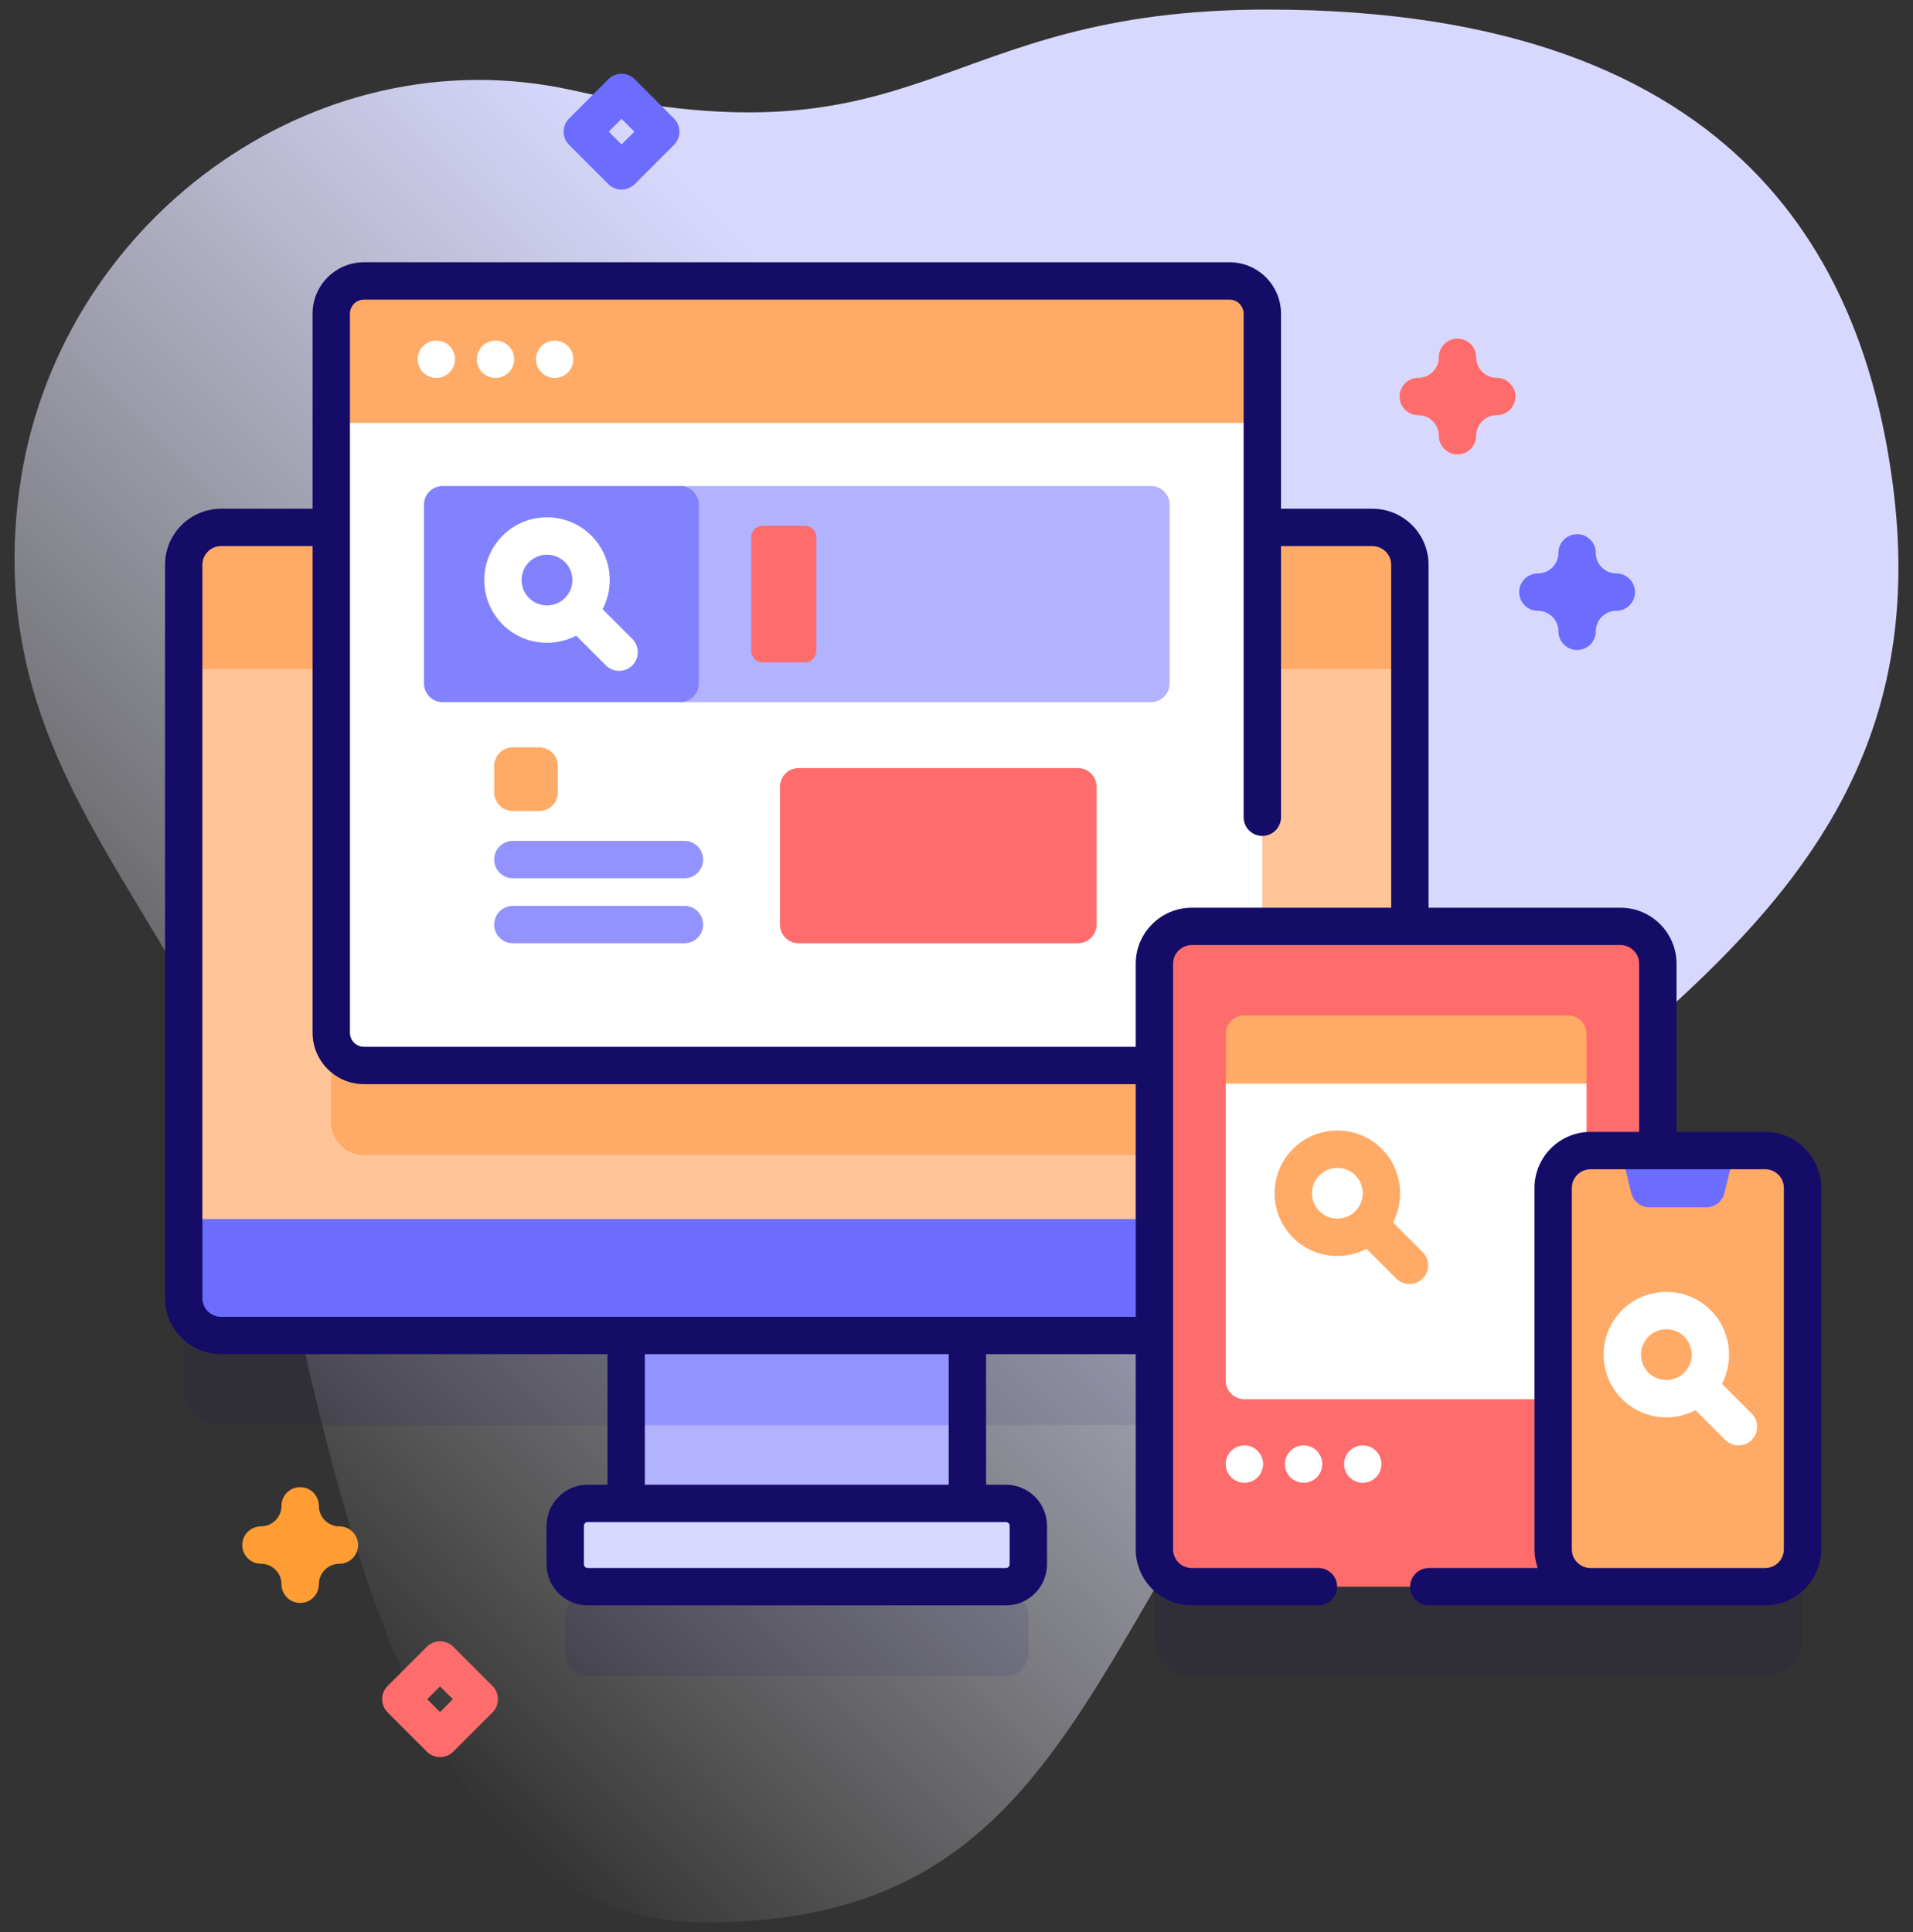 <?xml version="1.0" encoding="UTF-8"?> <svg xmlns="http://www.w3.org/2000/svg" width="100" height="101" viewBox="0 0 100 101" fill="none"><rect x="0" y="0" width="100" height="101" fill="#333333" stroke="none"/><g clip-path="url(#clip0_3351_8082)"><path d="M98.955 25.416C97.536 14.445 91.568 0.5 66.263 0.5C48.787 0.5 48.551 8.871 29.936 4.721C16.371 1.696 2.883 11.674 1.008 25.611C-1.014 40.648 9.862 47.54 13.393 60.156C17.202 73.763 19.937 100.5 36.885 100.5C55.572 100.5 56.537 86.04 68.641 70.174C80.287 54.907 101.966 48.692 98.955 25.416Z" fill="url(#paint0_linear_3351_8082)"></path><path opacity="0.1" d="M92.272 64.837H86.663V55.071C86.663 53.993 85.789 53.118 84.71 53.118H73.699V34.213C73.699 33.135 72.824 32.26 71.746 32.26H11.557C10.479 32.26 9.604 33.135 9.604 34.213V72.551C9.604 73.629 10.479 74.504 11.557 74.504H32.732V83.281L32.743 83.282H30.719C30.071 83.282 29.547 83.807 29.547 84.454V86.465C29.547 87.112 30.071 87.637 30.719 87.637H52.583C53.23 87.637 53.755 87.112 53.755 86.465V84.454C53.755 83.807 53.23 83.282 52.583 83.282H50.559L50.57 83.281V74.504H60.346V85.684C60.346 86.762 61.221 87.637 62.299 87.637H92.272C93.351 87.637 94.226 86.762 94.226 85.684V66.79C94.226 65.711 93.351 64.837 92.272 64.837Z" fill="#150C67"></path><path d="M73.699 34.977V63.73L72.816 64.707H10.58L9.604 63.73V34.977L10.645 34H72.726L73.699 34.977Z" fill="#FFC498"></path><path d="M73.699 34.976V29.525C73.699 28.447 72.824 27.572 71.746 27.572H11.557C10.479 27.572 9.604 28.447 9.604 29.525V34.976H73.699Z" fill="#FFAA66"></path><path d="M65.986 27.572V58.678C65.986 59.621 65.221 60.389 64.275 60.389H19.027C18.082 60.389 17.316 59.621 17.316 58.678V27.572H65.986Z" fill="#FFAA66"></path><path d="M71.746 69.816H11.557C10.478 69.816 9.604 68.942 9.604 67.863V63.73H73.699V67.863C73.699 68.942 72.824 69.816 71.746 69.816Z" fill="#6C6CFF"></path><path d="M32.732 69.816H50.57V78.594H32.732V69.816Z" fill="#B2B2FF"></path><path d="M32.732 69.816H50.57V74.504H32.732V69.816Z" fill="#9393FF"></path><path d="M52.583 82.949H30.719C30.072 82.949 29.547 82.425 29.547 81.777V79.767C29.547 79.119 30.072 78.595 30.719 78.595H52.583C53.23 78.595 53.755 79.119 53.755 79.767V81.777C53.755 82.425 53.23 82.949 52.583 82.949Z" fill="#D8D8FF"></path><path d="M64.276 55.7H19.027C18.082 55.7 17.316 54.934 17.316 53.989V22.109L18.43 21.132H65.01L65.987 22.109V53.989C65.987 54.934 65.221 55.7 64.276 55.7Z" fill="white"></path><path d="M60.162 36.707H35.553V25.408H60.162C60.701 25.408 61.139 25.845 61.139 26.384V35.73C61.139 36.27 60.701 36.707 60.162 36.707Z" fill="#B2B2FF"></path><path d="M35.553 36.707H23.141C22.601 36.707 22.164 36.27 22.164 35.73V26.384C22.164 25.845 22.601 25.408 23.141 25.408H35.553C36.093 25.408 36.53 25.845 36.53 26.384V35.73C36.53 36.27 36.093 36.707 35.553 36.707Z" fill="#8282FF"></path><path d="M33.053 33.403L31.499 31.849C32.148 30.611 31.953 29.043 30.914 28.004C29.634 26.725 27.553 26.725 26.274 28.004C24.995 29.283 24.995 31.365 26.274 32.644C26.913 33.283 27.753 33.603 28.594 33.603C29.118 33.603 29.642 33.479 30.118 33.23L31.672 34.784C31.863 34.975 32.113 35.07 32.363 35.07C32.613 35.07 32.863 34.975 33.054 34.784C33.435 34.403 33.435 33.784 33.053 33.403ZM27.655 31.263C27.137 30.745 27.137 29.903 27.655 29.386C27.914 29.127 28.254 28.997 28.594 28.997C28.934 28.997 29.274 29.127 29.533 29.386C30.05 29.903 30.05 30.745 29.533 31.263C29.015 31.781 28.173 31.781 27.655 31.263Z" fill="white"></path><path d="M42.085 34.626H39.859C39.536 34.626 39.273 34.364 39.273 34.04V28.075C39.273 27.751 39.536 27.489 39.859 27.489H42.085C42.409 27.489 42.671 27.751 42.671 28.075V34.04C42.671 34.364 42.409 34.626 42.085 34.626Z" fill="#FF6C6C"></path><path d="M25.832 44.935C25.832 45.474 26.269 45.912 26.809 45.912H35.779C36.319 45.912 36.756 45.474 36.756 44.935C36.756 44.396 36.319 43.959 35.779 43.959H26.809C26.269 43.959 25.832 44.396 25.832 44.935Z" fill="#9393FF"></path><path d="M35.779 47.357H26.809C26.269 47.357 25.832 47.794 25.832 48.334C25.832 48.873 26.269 49.31 26.809 49.31H35.779C36.319 49.31 36.756 48.873 36.756 48.334C36.756 47.794 36.319 47.357 35.779 47.357Z" fill="#9393FF"></path><path d="M28.184 42.397H26.809C26.269 42.397 25.832 41.96 25.832 41.42V40.045C25.832 39.506 26.269 39.069 26.809 39.069H28.184C28.723 39.069 29.16 39.506 29.16 40.045V41.42C29.16 41.96 28.723 42.397 28.184 42.397Z" fill="#FFAA66"></path><path d="M65.987 22.109V16.398C65.987 15.453 65.221 14.687 64.276 14.687H19.027C18.082 14.687 17.316 15.453 17.316 16.398V22.109H65.987Z" fill="#FFAA66"></path><path d="M84.71 82.949H62.299C61.22 82.949 60.346 82.075 60.346 80.996V50.384C60.346 49.305 61.22 48.431 62.299 48.431H84.709C85.788 48.431 86.662 49.305 86.662 50.384V80.996C86.663 82.075 85.788 82.949 84.71 82.949Z" fill="#FF6C6C"></path><path d="M82.936 56.648V72.17C82.936 72.709 82.498 73.147 81.959 73.147H65.051C64.512 73.147 64.074 72.709 64.074 72.17V56.648L65.05 55.672H82.166L82.936 56.648Z" fill="white"></path><path d="M82.936 56.649V54.058C82.936 53.518 82.499 53.081 81.959 53.081H65.051C64.511 53.081 64.074 53.518 64.074 54.058V56.649H82.936Z" fill="#FFAA66"></path><path d="M92.272 82.949H83.143C82.064 82.949 81.189 82.075 81.189 80.996V62.102C81.189 61.023 82.064 60.149 83.143 60.149H84.734L86.222 61.126H89.193L90.681 60.149H92.272C93.351 60.149 94.225 61.023 94.225 62.102V80.996C94.225 82.075 93.351 82.949 92.272 82.949Z" fill="#FFAA66"></path><path d="M90.142 62.368L90.681 60.149H84.734L85.273 62.368C85.379 62.806 85.772 63.114 86.222 63.114H89.193C89.644 63.114 90.036 62.806 90.142 62.368Z" fill="#6C6CFF"></path><path d="M92.272 59.173H87.639V50.383C87.639 48.767 86.324 47.453 84.709 47.453H74.676V29.525C74.676 27.91 73.362 26.596 71.746 26.596H66.963V16.398C66.963 14.916 65.757 13.71 64.275 13.71H19.027C17.545 13.71 16.339 14.916 16.339 16.398V26.596H11.557C9.941 26.596 8.627 27.91 8.627 29.525V67.863C8.627 69.479 9.941 70.793 11.557 70.793H31.756V77.618H30.719C29.534 77.618 28.57 78.582 28.57 79.766V81.777C28.57 82.962 29.534 83.926 30.719 83.926H52.583C53.768 83.926 54.731 82.962 54.731 81.777V79.766C54.731 78.582 53.768 77.618 52.583 77.618H51.546V70.793H59.369V80.996C59.369 82.611 60.683 83.926 62.299 83.926H68.92C69.459 83.926 69.897 83.488 69.897 82.949C69.897 82.41 69.459 81.973 68.92 81.973H62.299C61.76 81.973 61.322 81.534 61.322 80.996V50.383C61.322 49.844 61.76 49.406 62.299 49.406H84.709C85.248 49.406 85.686 49.844 85.686 50.383V59.173H83.143C81.528 59.173 80.213 60.487 80.213 62.102V80.996C80.213 81.339 80.276 81.666 80.384 81.973H74.689C74.15 81.973 73.713 82.41 73.713 82.949C73.713 83.488 74.15 83.926 74.689 83.926H92.272C93.888 83.926 95.202 82.611 95.202 80.996V62.102C95.202 60.487 93.888 59.173 92.272 59.173ZM52.778 79.766V81.777C52.778 81.885 52.691 81.973 52.583 81.973H30.719C30.611 81.973 30.523 81.885 30.523 81.777V79.766C30.523 79.659 30.611 79.571 30.719 79.571H52.583C52.691 79.571 52.778 79.659 52.778 79.766ZM49.593 77.618H33.709V70.793H49.593V77.618ZM11.557 68.84C11.018 68.84 10.58 68.402 10.58 67.863V29.525C10.58 28.987 11.018 28.549 11.557 28.549H16.339V53.989C16.339 55.471 17.545 56.677 19.027 56.677H59.369V68.84H11.557ZM59.369 50.383V54.724H19.027C18.622 54.724 18.292 54.394 18.292 53.99V16.398C18.292 15.993 18.622 15.664 19.027 15.664H64.275C64.68 15.664 65.009 15.993 65.009 16.398V42.724C65.009 43.264 65.447 43.701 65.986 43.701C66.525 43.701 66.963 43.264 66.963 42.724V28.549H71.746C72.285 28.549 72.723 28.987 72.723 29.525V47.453H62.299C60.683 47.453 59.369 48.767 59.369 50.383ZM93.249 80.996C93.249 81.534 92.811 81.973 92.272 81.973H83.143C82.605 81.973 82.166 81.534 82.166 80.996V62.102C82.166 61.564 82.605 61.126 83.143 61.126H92.272C92.811 61.126 93.249 61.564 93.249 62.102V80.996Z" fill="#150C67"></path><path d="M22.809 19.757C23.348 19.757 23.785 19.32 23.785 18.781C23.785 18.241 23.348 17.804 22.809 17.804C22.269 17.804 21.832 18.241 21.832 18.781C21.832 19.32 22.269 19.757 22.809 19.757Z" fill="white"></path><path d="M25.902 19.757C26.442 19.757 26.879 19.32 26.879 18.781C26.879 18.241 26.442 17.804 25.902 17.804C25.363 17.804 24.926 18.241 24.926 18.781C24.926 19.32 25.363 19.757 25.902 19.757Z" fill="white"></path><path d="M28.994 19.757C29.534 19.757 29.971 19.32 29.971 18.781C29.971 18.241 29.534 17.804 28.994 17.804C28.455 17.804 28.018 18.241 28.018 18.781C28.018 19.32 28.455 19.757 28.994 19.757Z" fill="white"></path><path d="M91.567 73.896L90.013 72.341C90.661 71.104 90.466 69.536 89.427 68.497C88.148 67.218 86.067 67.218 84.787 68.497C83.508 69.776 83.508 71.858 84.787 73.137C85.427 73.776 86.267 74.096 87.107 74.096C87.632 74.096 88.156 73.971 88.632 73.722L90.186 75.277C90.377 75.467 90.627 75.562 90.877 75.562C91.127 75.562 91.376 75.467 91.567 75.277C91.948 74.895 91.948 74.277 91.567 73.896ZM86.169 71.756C85.651 71.238 85.651 70.396 86.169 69.878C86.427 69.619 86.767 69.49 87.108 69.49C87.448 69.49 87.787 69.619 88.046 69.878C88.564 70.396 88.564 71.238 88.046 71.756C87.529 72.273 86.686 72.273 86.169 71.756Z" fill="white"></path><path d="M56.346 49.309H41.746C41.207 49.309 40.77 48.872 40.77 48.333V41.131C40.77 40.592 41.207 40.155 41.746 40.155H56.346C56.885 40.155 57.323 40.592 57.323 41.131V48.333C57.323 48.872 56.886 49.309 56.346 49.309Z" fill="#FF6C6C"></path><path d="M74.37 65.459L72.816 63.905C73.464 62.667 73.269 61.099 72.23 60.06C70.951 58.781 68.87 58.781 67.59 60.06C66.311 61.34 66.311 63.421 67.59 64.7C68.23 65.34 69.07 65.66 69.91 65.66C70.434 65.66 70.959 65.535 71.434 65.286L72.989 66.84C73.18 67.031 73.429 67.126 73.679 67.126C73.929 67.126 74.179 67.031 74.37 66.84C74.751 66.459 74.751 65.841 74.37 65.459ZM68.971 63.319C68.454 62.802 68.454 61.959 68.971 61.442C69.23 61.183 69.57 61.054 69.91 61.054C70.25 61.054 70.59 61.183 70.849 61.442C71.367 61.959 71.367 62.802 70.849 63.319C70.332 63.837 69.489 63.837 68.971 63.319Z" fill="#FFAA66"></path><path d="M65.051 77.516C65.59 77.516 66.027 77.078 66.027 76.539C66.027 76 65.59 75.562 65.051 75.562C64.511 75.562 64.074 76 64.074 76.539C64.074 77.078 64.511 77.516 65.051 77.516Z" fill="white"></path><path d="M68.144 77.516C68.684 77.516 69.121 77.078 69.121 76.539C69.121 76 68.684 75.562 68.144 75.562C67.605 75.562 67.168 76 67.168 76.539C67.168 77.078 67.605 77.516 68.144 77.516Z" fill="white"></path><path d="M71.236 77.516C71.776 77.516 72.213 77.078 72.213 76.539C72.213 76 71.776 75.562 71.236 75.562C70.697 75.562 70.26 76 70.26 76.539C70.26 77.078 70.697 77.516 71.236 77.516Z" fill="white"></path><path d="M82.441 33.981C81.902 33.981 81.465 33.544 81.465 33.005C81.465 32.413 80.983 31.931 80.391 31.931C79.851 31.931 79.414 31.493 79.414 30.954C79.414 30.415 79.851 29.977 80.391 29.977C80.983 29.977 81.465 29.496 81.465 28.903C81.465 28.364 81.902 27.927 82.441 27.927C82.981 27.927 83.418 28.364 83.418 28.903C83.418 29.496 83.9 29.977 84.492 29.977C85.031 29.977 85.469 30.415 85.469 30.954C85.469 31.493 85.031 31.931 84.492 31.931C83.9 31.931 83.418 32.413 83.418 33.005C83.418 33.544 82.981 33.981 82.441 33.981Z" fill="#6C6CFF"></path><path d="M15.691 83.799C15.152 83.799 14.715 83.362 14.715 82.823C14.715 82.23 14.233 81.749 13.641 81.749C13.101 81.749 12.664 81.311 12.664 80.772C12.664 80.233 13.101 79.795 13.641 79.795C14.233 79.795 14.715 79.314 14.715 78.721C14.715 78.182 15.152 77.745 15.691 77.745C16.231 77.745 16.668 78.182 16.668 78.721C16.668 79.314 17.15 79.795 17.742 79.795C18.281 79.795 18.719 80.233 18.719 80.772C18.719 81.311 18.281 81.749 17.742 81.749C17.15 81.749 16.668 82.23 16.668 82.823C16.668 83.362 16.231 83.799 15.691 83.799Z" fill="#FF9C33"></path><path d="M76.189 23.756C75.65 23.756 75.213 23.319 75.213 22.779C75.213 22.187 74.731 21.705 74.139 21.705C73.599 21.705 73.162 21.268 73.162 20.729C73.162 20.189 73.599 19.752 74.139 19.752C74.731 19.752 75.213 19.27 75.213 18.678C75.213 18.139 75.65 17.701 76.189 17.701C76.729 17.701 77.166 18.139 77.166 18.678C77.166 19.27 77.648 19.752 78.24 19.752C78.779 19.752 79.217 20.189 79.217 20.729C79.217 21.268 78.779 21.705 78.24 21.705C77.648 21.705 77.166 22.187 77.166 22.779C77.166 23.319 76.729 23.756 76.189 23.756Z" fill="#FF6C6C"></path><path d="M32.49 9.911C32.24 9.911 31.991 9.816 31.8 9.625L29.749 7.574C29.367 7.193 29.367 6.574 29.749 6.193L31.8 4.142C32.181 3.761 32.799 3.761 33.181 4.142L35.232 6.193C35.613 6.575 35.613 7.193 35.232 7.574L33.181 9.625C32.99 9.815 32.74 9.911 32.49 9.911ZM31.821 6.884L32.49 7.553L33.16 6.884L32.49 6.214L31.821 6.884Z" fill="#6C6CFF"></path><path d="M23.004 91.857C22.754 91.857 22.504 91.762 22.313 91.571L20.263 89.52C19.881 89.139 19.881 88.521 20.263 88.139L22.313 86.089C22.695 85.707 23.313 85.707 23.695 86.089L25.745 88.139C26.127 88.521 26.127 89.139 25.745 89.52L23.695 91.571C23.504 91.762 23.254 91.857 23.004 91.857ZM22.334 88.83L23.004 89.5L23.674 88.83L23.004 88.16L22.334 88.83Z" fill="#FF6C6C"></path></g><defs><linearGradient id="paint0_linear_3351_8082" x1="6.872" y1="76.383" x2="82.989" y2="0.266" gradientUnits="userSpaceOnUse"><stop stop-color="white" stop-opacity="0"></stop><stop offset="0.262" stop-color="#EDEDFF" stop-opacity="0.416"></stop><stop offset="0.629" stop-color="#D8D8FF"></stop></linearGradient><clipPath id="clip0_3351_8082"><rect width="100" height="100" fill="white" transform="translate(0 0.5)"></rect></clipPath></defs></svg> 